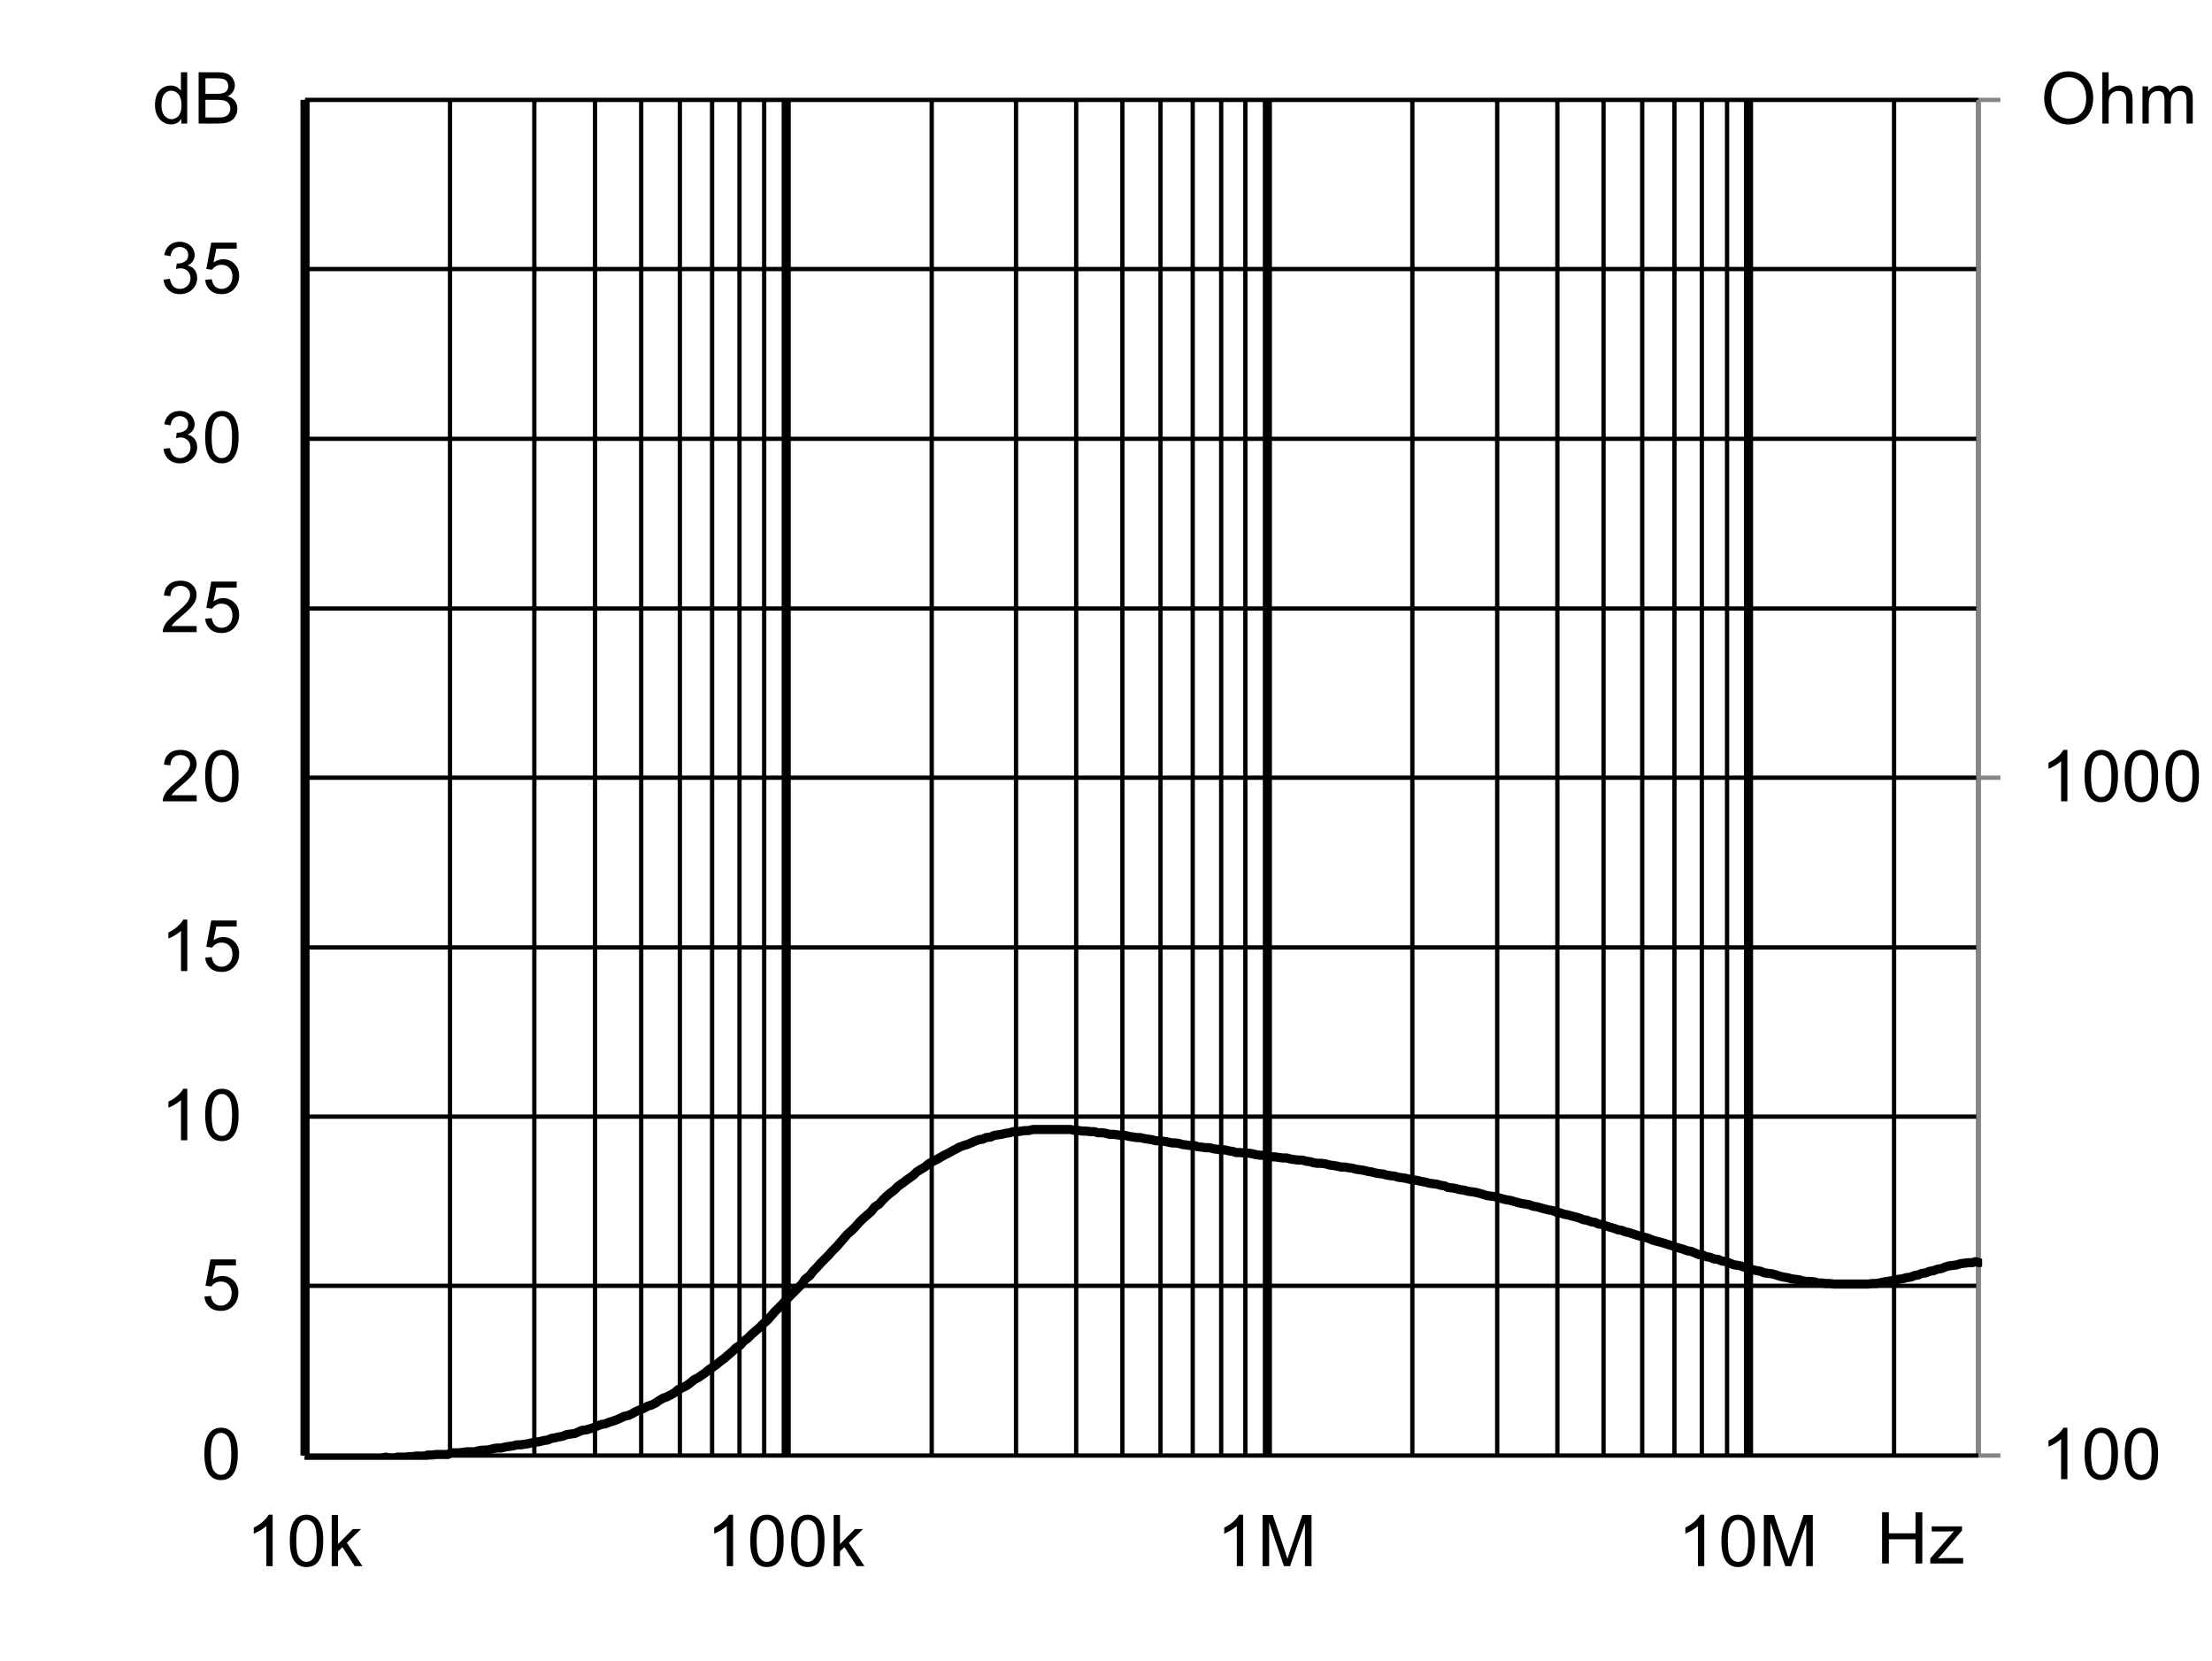 <?xml version="1.0" encoding="UTF-8" standalone="no"?>
<svg
   width="494.281pt"
   height="371.16pt"
   viewBox="0 0 494.281 371.16"
   version="1.1"
   id="svg66"
   sodipodi:docname="RV8540-50-S02.svg"
   inkscape:version="1.3 (0e150ed6c4, 2023-07-21)"
   xmlns:inkscape="http://www.inkscape.org/namespaces/inkscape"
   xmlns:sodipodi="http://sodipodi.sourceforge.net/DTD/sodipodi-0.dtd"
   xmlns:xlink="http://www.w3.org/1999/xlink"
   xmlns="http://www.w3.org/2000/svg"
   xmlns:svg="http://www.w3.org/2000/svg">
  <rect x="0" y="0" width="494.281" height="371.16" fill="#333333" stroke="none"/>
  <sodipodi:namedview
     id="namedview66"
     pagecolor="#ffffff"
     bordercolor="#666666"
     borderopacity="1.0"
     inkscape:showpageshadow="2"
     inkscape:pageopacity="0.0"
     inkscape:pagecheckerboard="0"
     inkscape:deskcolor="#d1d1d1"
     inkscape:document-units="pt"
     inkscape:zoom="1.0511687"
     inkscape:cx="329.15744"
     inkscape:cy="220.70672"
     inkscape:window-width="3440"
     inkscape:window-height="1356"
     inkscape:window-x="-8"
     inkscape:window-y="-8"
     inkscape:window-maximized="1"
     inkscape:current-layer="svg66" />
  <defs
     id="defs16">
    <g
       id="g15">
      <symbol
         overflow="visible"
         id="glyph0-0">
        <path
           style="stroke:none"
           d="m 2,0 v -10 h 8 V 0 Z m 0.25,-0.25 h 7.5 v -9.5 h -7.5 z m 0,0"
           id="path1" />
      </symbol>
      <symbol
         overflow="visible"
         id="glyph0-1">
        <path
           style="stroke:none"
           d="M 1.281,0 V -11.453 H 2.797 V -6.75 H 8.75 v -4.703 h 1.516 V 0 H 8.75 V -5.406 H 2.797 V 0 Z m 0,0"
           id="path2" />
      </symbol>
      <symbol
         overflow="visible"
         id="glyph0-2">
        <path
           style="stroke:none"
           d="m 0.312,0 v -1.141 l 5.281,-6.062 C 5,-7.172 4.473,-7.156 4.016,-7.156 H 0.625 V -8.297 H 7.406 V -7.375 l -4.484,5.266 -0.875,0.969 C 2.68,-1.191 3.273,-1.219 3.828,-1.219 H 7.656 V 0 Z m 0,0"
           id="path3" />
      </symbol>
      <symbol
         overflow="visible"
         id="glyph0-3">
        <path
           style="stroke:none"
           d="M 5.969,0 H 4.562 V -8.969 C 4.219,-8.645 3.77,-8.32 3.219,-8 2.676,-7.676 2.184,-7.43 1.75,-7.266 V -8.625 C 2.527,-8.996 3.211,-9.445 3.797,-9.969 4.387,-10.496 4.812,-11.008 5.062,-11.5 h 0.906 z m 0,0"
           id="path4" />
      </symbol>
      <symbol
         overflow="visible"
         id="glyph0-4">
        <path
           style="stroke:none"
           d="m 0.672,-5.656 c 0,-1.352 0.133,-2.441 0.406,-3.266 0.277,-0.82 0.695,-1.457 1.25,-1.906 C 2.879,-11.273 3.57,-11.5 4.406,-11.5 c 0.613,0 1.148,0.129 1.609,0.375 0.465,0.242 0.852,0.598 1.156,1.062 0.301,0.469 0.535,1.039 0.703,1.703 0.176,0.668 0.266,1.57 0.266,2.703 0,1.344 -0.145,2.434 -0.422,3.266 C 7.445,-1.566 7.035,-0.926 6.484,-0.469 5.93,-0.02 5.238,0.203 4.406,0.203 3.301,0.203 2.43,-0.195 1.797,-1 c -0.75,-0.945 -1.125,-2.5 -1.125,-4.656 z m 1.438,0 c 0,1.887 0.219,3.145 0.656,3.766 0.445,0.617 0.992,0.922 1.641,0.922 0.645,0 1.188,-0.312 1.625,-0.938 0.434,-0.621 0.656,-1.875 0.656,-3.75 0,-1.883 -0.223,-3.133 -0.656,-3.75 -0.438,-0.621 -0.988,-0.938 -1.641,-0.938 -0.648,0 -1.164,0.277 -1.547,0.828 -0.492,0.699 -0.734,1.988 -0.734,3.859 z m 0,0"
           id="path5" />
      </symbol>
      <symbol
         overflow="visible"
         id="glyph0-5">
        <path
           style="stroke:none"
           d="m 0.781,-5.578 c 0,-1.902 0.508,-3.395 1.531,-4.469 1.02,-1.07 2.336,-1.609 3.953,-1.609 1.051,0 2,0.258 2.844,0.766 0.852,0.5 1.504,1.207 1.953,2.109 0.445,0.898 0.672,1.918 0.672,3.062 0,1.168 -0.238,2.211 -0.703,3.125 -0.469,0.918 -1.137,1.617 -2,2.094 C 8.176,-0.031 7.246,0.203 6.25,0.203 c -1.074,0 -2.039,-0.258 -2.891,-0.781 C 2.516,-1.105 1.871,-1.82 1.438,-2.719 1,-3.621 0.781,-4.578 0.781,-5.578 Z m 1.562,0.016 c 0,1.387 0.367,2.477 1.109,3.266 0.738,0.793 1.672,1.188 2.797,1.188 1.133,0 2.07,-0.398 2.812,-1.203 0.738,-0.801 1.109,-1.938 1.109,-3.406 0,-0.934 -0.164,-1.75 -0.484,-2.438 -0.312,-0.695 -0.773,-1.238 -1.375,-1.625 -0.605,-0.383 -1.289,-0.578 -2.047,-0.578 -1.074,0 -1.996,0.371 -2.766,1.109 -0.773,0.742 -1.156,1.973 -1.156,3.688 z m 0,0"
           id="path6" />
      </symbol>
      <symbol
         overflow="visible"
         id="glyph0-6">
        <path
           style="stroke:none"
           d="m 1.062,0 v -11.453 h 1.406 v 4.109 c 0.652,-0.758 1.484,-1.141 2.484,-1.141 0.613,0 1.145,0.121 1.594,0.359 0.457,0.242 0.781,0.574 0.969,1 0.195,0.43 0.297,1.051 0.297,1.859 V 0 H 6.406 v -5.266 c 0,-0.695 -0.152,-1.207 -0.453,-1.531 C 5.648,-7.117 5.215,-7.281 4.656,-7.281 c -0.418,0 -0.809,0.113 -1.172,0.328 -0.367,0.219 -0.629,0.52 -0.781,0.891 -0.156,0.367 -0.234,0.871 -0.234,1.516 V 0 Z m 0,0"
           id="path7" />
      </symbol>
      <symbol
         overflow="visible"
         id="glyph0-7">
        <path
           style="stroke:none"
           d="m 1.062,0 v -8.297 h 1.25 v 1.156 c 0.258,-0.402 0.602,-0.727 1.031,-0.969 0.434,-0.246 0.93,-0.375 1.484,-0.375 0.613,0 1.117,0.133 1.516,0.391 0.395,0.25 0.672,0.605 0.828,1.062 0.652,-0.965 1.508,-1.453 2.562,-1.453 0.82,0 1.453,0.23 1.891,0.688 0.445,0.449 0.672,1.148 0.672,2.094 V 0 H 10.906 v -5.234 c 0,-0.559 -0.051,-0.961 -0.141,-1.203 -0.094,-0.246 -0.262,-0.445 -0.5,-0.594 -0.242,-0.152 -0.523,-0.234 -0.844,-0.234 -0.586,0 -1.07,0.195 -1.453,0.578 -0.387,0.387 -0.578,1.008 -0.578,1.859 V 0 h -1.406 v -5.391 c 0,-0.621 -0.117,-1.094 -0.344,-1.406 -0.23,-0.309 -0.605,-0.469 -1.125,-0.469 -0.398,0 -0.762,0.105 -1.094,0.312 C 3.086,-6.742 2.84,-6.434 2.688,-6.031 2.539,-5.633 2.469,-5.059 2.469,-4.312 V 0 Z m 0,0"
           id="path8" />
      </symbol>
      <symbol
         overflow="visible"
         id="glyph0-8">
        <path
           style="stroke:none"
           d="m 0.672,-3 1.469,-0.125 c 0.113,0.719 0.367,1.262 0.766,1.625 0.395,0.355 0.875,0.531 1.438,0.531 0.676,0 1.25,-0.254 1.719,-0.766 0.465,-0.508 0.703,-1.188 0.703,-2.031 0,-0.801 -0.227,-1.43 -0.672,-1.891 -0.449,-0.465 -1.039,-0.703 -1.766,-0.703 -0.461,0 -0.871,0.105 -1.234,0.312 C 2.727,-5.836 2.441,-5.57 2.234,-5.25 l -1.312,-0.172 1.109,-5.875 h 5.688 v 1.344 H 3.156 L 2.531,-6.875 c 0.684,-0.477 1.41,-0.719 2.172,-0.719 0.996,0 1.844,0.352 2.531,1.047 0.684,0.688 1.031,1.574 1.031,2.656 0,1.043 -0.305,1.941 -0.906,2.688 -0.742,0.938 -1.746,1.406 -3.016,1.406 -1.043,0 -1.895,-0.289 -2.547,-0.875 C 1.141,-1.262 0.762,-2.039 0.672,-3 Z m 0,0"
           id="path9" />
      </symbol>
      <symbol
         overflow="visible"
         id="glyph0-9">
        <path
           style="stroke:none"
           d="M 8.062,-1.359 V 0 H 0.484 C 0.473,-0.34 0.531,-0.672 0.656,-0.984 0.84,-1.492 1.148,-2 1.578,-2.5 2.004,-2.996 2.617,-3.578 3.422,-4.234 4.66,-5.254 5.5,-6.062 5.938,-6.656 6.371,-7.258 6.594,-7.828 6.594,-8.359 6.594,-8.91 6.395,-9.379 6,-9.766 5.602,-10.148 5.082,-10.344 4.438,-10.344 c -0.68,0 -1.223,0.207 -1.625,0.609 -0.406,0.406 -0.609,0.973 -0.609,1.688 L 0.75,-8.188 C 0.852,-9.27 1.227,-10.094 1.875,-10.656 2.52,-11.215 3.383,-11.5 4.469,-11.5 c 1.102,0 1.973,0.309 2.609,0.922 0.645,0.605 0.969,1.355 0.969,2.25 0,0.461 -0.098,0.914 -0.281,1.359 -0.188,0.438 -0.504,0.902 -0.938,1.391 -0.438,0.492 -1.164,1.164 -2.172,2.016 -0.844,0.711 -1.387,1.195 -1.625,1.453 -0.242,0.25 -0.441,0.504 -0.594,0.75 z m 0,0"
           id="path10" />
      </symbol>
      <symbol
         overflow="visible"
         id="glyph0-10">
        <path
           style="stroke:none"
           d="m 0.672,-3.031 1.406,-0.188 c 0.164,0.805 0.441,1.383 0.828,1.734 0.383,0.344 0.859,0.516 1.422,0.516 0.652,0 1.211,-0.227 1.672,-0.688 0.457,-0.457 0.688,-1.023 0.688,-1.703 0,-0.645 -0.215,-1.176 -0.641,-1.594 -0.418,-0.414 -0.957,-0.625 -1.609,-0.625 -0.262,0 -0.59,0.055 -0.984,0.156 l 0.156,-1.234 c 0.09,0.012 0.164,0.016 0.219,0.016 0.602,0 1.145,-0.156 1.625,-0.469 0.477,-0.309 0.719,-0.797 0.719,-1.453 0,-0.508 -0.18,-0.93 -0.531,-1.266 -0.344,-0.34 -0.793,-0.516 -1.344,-0.516 -0.555,0 -1.012,0.176 -1.375,0.516 -0.367,0.344 -0.602,0.863 -0.703,1.547 l -1.406,-0.25 c 0.176,-0.945 0.566,-1.676 1.172,-2.188 0.613,-0.52 1.375,-0.781 2.281,-0.781 0.621,0 1.195,0.137 1.719,0.406 0.527,0.262 0.93,0.629 1.203,1.094 0.277,0.461 0.422,0.949 0.422,1.469 0,0.5 -0.137,0.957 -0.406,1.359 -0.262,0.406 -0.652,0.73 -1.172,0.969 0.676,0.156 1.203,0.48 1.578,0.969 0.371,0.492 0.562,1.105 0.562,1.844 0,1 -0.367,1.852 -1.094,2.547 -0.73,0.699 -1.652,1.047 -2.766,1.047 -1,0 -1.836,-0.297 -2.5,-0.891 C 1.145,-1.289 0.762,-2.07 0.672,-3.031 Z m 0,0"
           id="path11" />
      </symbol>
      <symbol
         overflow="visible"
         id="glyph0-11">
        <path
           style="stroke:none"
           d="M 6.438,0 V -1.047 C 5.914,-0.223 5.145,0.188 4.125,0.188 3.457,0.188 2.848,0.004 2.297,-0.359 1.742,-0.723 1.309,-1.234 1,-1.891 c -0.305,-0.652 -0.453,-1.406 -0.453,-2.25 0,-0.832 0.133,-1.582 0.406,-2.25 0.277,-0.676 0.695,-1.191 1.25,-1.547 C 2.754,-8.301 3.375,-8.484 4.062,-8.484 c 0.496,0 0.941,0.105 1.328,0.312 0.395,0.211 0.711,0.488 0.953,0.828 v -4.109 H 7.75 V 0 Z M 2,-4.141 c 0,1.062 0.223,1.863 0.672,2.391 0.445,0.523 0.973,0.781 1.578,0.781 0.613,0 1.133,-0.25 1.562,-0.75 C 6.246,-2.227 6.469,-3 6.469,-4.031 6.469,-5.164 6.246,-6 5.812,-6.531 5.375,-7.059 4.832,-7.328 4.188,-7.328 c -0.625,0 -1.148,0.258 -1.562,0.766 C 2.207,-6.051 2,-5.242 2,-4.141 Z m 0,0"
           id="path12" />
      </symbol>
      <symbol
         overflow="visible"
         id="glyph0-12">
        <path
           style="stroke:none"
           d="M 1.172,0 V -11.453 H 5.469 c 0.871,0 1.578,0.117 2.109,0.344 0.527,0.23 0.941,0.59 1.234,1.078 0.301,0.48 0.453,0.98 0.453,1.5 0,0.492 -0.137,0.957 -0.406,1.391 -0.262,0.43 -0.66,0.777 -1.188,1.047 0.684,0.199 1.219,0.543 1.594,1.031 0.371,0.492 0.562,1.07 0.562,1.734 0,0.543 -0.117,1.043 -0.344,1.5 -0.23,0.461 -0.512,0.816 -0.844,1.062 -0.336,0.25 -0.754,0.445 -1.25,0.578 C 6.891,-0.062 6.273,0 5.547,0 Z M 2.688,-6.641 h 2.484 c 0.664,0 1.145,-0.047 1.438,-0.141 0.383,-0.113 0.676,-0.301 0.875,-0.562 0.195,-0.27 0.297,-0.602 0.297,-1 0,-0.383 -0.098,-0.719 -0.281,-1 C 7.32,-9.633 7.059,-9.832 6.719,-9.938 6.383,-10.051 5.805,-10.109 4.984,-10.109 H 2.688 Z m 0,5.281 h 2.859 c 0.488,0 0.832,-0.016 1.031,-0.047 C 6.918,-1.465 7.207,-1.57 7.438,-1.719 7.676,-1.863 7.867,-2.078 8.016,-2.359 8.168,-2.637 8.25,-2.961 8.25,-3.328 8.25,-3.754 8.137,-4.125 7.922,-4.438 7.703,-4.746 7.398,-4.969 7.016,-5.094 6.629,-5.227 6.07,-5.297 5.344,-5.297 H 2.688 Z m 0,0"
           id="path13" />
      </symbol>
      <symbol
         overflow="visible"
         id="glyph0-13">
        <path
           style="stroke:none"
           d="m 1.062,0 v -11.453 h 1.406 v 6.531 l 3.328,-3.375 H 7.625 L 4.453,-5.219 7.938,0 H 6.203 l -2.734,-4.25 -1,0.953 V 0 Z m 0,0"
           id="path14" />
      </symbol>
      <symbol
         overflow="visible"
         id="glyph0-14">
        <path
           style="stroke:none"
           d="M 1.188,0 V -11.453 H 3.469 L 6.188,-3.344 c 0.246,0.75 0.43,1.316 0.547,1.688 C 6.855,-2.07 7.062,-2.68 7.344,-3.484 l 2.734,-7.969 H 12.125 V 0 H 10.656 V -9.594 L 7.328,0 H 5.969 L 2.656,-9.75 V 0 Z m 0,0"
           id="path15" />
      </symbol>
    </g>
    <clipPath
       id="clip1">
      <path
         d="m 118.68,506.762 h 374.879 v 75 h -374.879 z m 0,0"
         id="path16" />
    </clipPath>
  </defs>
  <g
     id="surface1"
     transform="translate(-50.641,-255.602)">
    <path
       style="fill:#ffffff;fill-opacity:1;fill-rule:nonzero;stroke:none"
       d="M 50.641,255.602 H 544.922 V 626.762 H 50.641 Z m 0,0"
       id="path17" />
    <path
       style="fill:#ffffff;fill-opacity:1;fill-rule:nonzero;stroke:none"
       d="M 118.801,277.922 H 492.719 V 580.801 H 118.801 Z m 0,0"
       id="path18" />
    <path
       style="fill:none;stroke:#000000;stroke-width:1.28;stroke-linecap:butt;stroke-linejoin:round;stroke-miterlimit:10;stroke-opacity:1"
       d="M 0.001,-0.001 H 498.558 M 0.001,-50.403 H 498.558 M 0.001,-100.798 H 498.558 M 0.001,-151.361 H 498.558 M 0.001,-201.762 H 498.558 M 0.001,-252.319 H 498.558 M 0.001,-302.882 H 498.558 M 0.001,-353.278 H 498.558"
       transform="matrix(0.75,0,0,0.75,118.8,542.88)"
       id="path19" />
    <path
       style="fill:none;stroke:#000000;stroke-width:1.28;stroke-linecap:butt;stroke-linejoin:round;stroke-miterlimit:10;stroke-opacity:1"
       d="M -0.001,0.003 V 403.841 M 25.119,0.003 V 403.841 M 43.202,0.003 V 403.841 M 56.962,0.003 V 403.841 M 68.478,0.003 V 403.841 M 78.082,0.003 V 403.841 M 86.239,0.003 V 403.841 M 93.598,0.003 V 403.841 M 143.52,0.003 V 403.841 M 168.64,0.003 V 403.841 M 186.561,0.003 V 403.841 M 200.322,0.003 V 403.841 M 211.681,0.003 V 403.841 M 221.28,0.003 V 403.841 M 229.759,0.003 V 403.841 M 236.962,0.003 V 403.841 M 286.718,0.003 V 403.841 M 311.999,0.003 V 403.841 M 329.921,0.003 V 403.841 M 343.681,0.003 V 403.841 M 355.202,0.003 V 403.841 M 364.801,0.003 V 403.841 M 372.962,0.003 V 403.841 M 380.478,0.003 V 403.841 M 430.239,0.003 V 403.841 M 455.358,0.003 V 403.841"
       transform="matrix(0.75,0,0,0.75,151.2,277.92)"
       id="path20" />
    <path
       style="fill:none;stroke:#000000;stroke-width:2.72;stroke-linecap:butt;stroke-linejoin:round;stroke-miterlimit:10;stroke-opacity:1"
       d="M 0.001,0.003 V 403.841 M 143.36,0.003 V 403.841 M 286.72,0.003 V 403.841 M 430.079,0.003 V 403.841"
       transform="matrix(0.75,0,0,0.75,118.8,277.92)"
       id="path21" />
    <path
       style="fill:none;stroke:#858585;stroke-width:1.28;stroke-linecap:butt;stroke-linejoin:round;stroke-miterlimit:10;stroke-opacity:1"
       d="M 656.958,774.401 V 370.562"
       transform="matrix(0.75,0,0,0.75,0,-4e-6)"
       id="path22" />
    <path
       style="fill:none;stroke:#858585;stroke-width:1.28;stroke-linecap:butt;stroke-linejoin:round;stroke-miterlimit:10;stroke-opacity:1"
       d="m 656.958,774.401 h 6.562 m -6.562,-201.922 h 6.562 m -6.562,-201.917 h 6.562"
       transform="matrix(0.75,0,0,0.75,0,-4e-6)"
       id="path23" />
    <path
       style="fill:none;stroke:#000000;stroke-width:1.28;stroke-linecap:butt;stroke-linejoin:round;stroke-miterlimit:10;stroke-opacity:1"
       d="M 158.401,774.401 V 370.562"
       transform="matrix(0.75,0,0,0.75,0,-4e-6)"
       id="path24" />
    <path
       style="fill:none;stroke:#000000;stroke-width:1.28;stroke-linecap:butt;stroke-linejoin:round;stroke-miterlimit:10;stroke-opacity:1"
       d="M 158.401,774.401 H 656.958"
       transform="matrix(0.75,0,0,0.75,0,-4e-6)"
       id="path25" />
    <g
       clip-path="url(#clip1)"
       clip-rule="nonzero"
       id="g26">
      <path
         style="fill:none;stroke:#000000;stroke-width:2.72;stroke-linecap:round;stroke-linejoin:round;stroke-miterlimit:10;stroke-opacity:1"
         d="m 158.401,776 1.281,-0.161 0.958,0.161 1.12,0.161 1.281,-0.161 1.12,-0.161 h 2.24 l 1.281,-0.156 1.12,0.156 0.958,-0.156 h 2.401 l 1.12,-0.323 1.12,0.323 1.281,-0.323 h 4.635 l 0.964,-0.161 1.12,-0.318 1.281,0.318 h 1.12 l 1.12,-0.318 h 2.396 l 1.12,-0.161 h 0.964 l 1.12,-0.156 h 2.401 l 1.12,-0.323 h 1.276 l 1.12,-0.161 h 3.521 l 0.964,-0.479 h 2.24 l 1.276,-0.161 1.125,-0.156 h 2.396 l 1.12,-0.323 1.12,-0.156 h 0.964 l 1.276,-0.161 1.125,-0.323 1.12,-0.156 h 1.12 l 1.276,-0.323 1.12,-0.156 1.12,-0.161 1.281,-0.323 h 1.12 l 0.964,-0.156 1.12,-0.161 1.276,-0.318 2.24,-0.323 1.281,-0.318 1.12,-0.161 1.12,-0.479 0.964,-0.161 1.438,-0.318 0.958,-0.161 1.12,-0.479 1.12,-0.161 1.281,-0.161 2.24,-0.958 1.281,-0.161 1.12,-0.318 0.958,-0.323 1.12,-0.479 1.281,-0.479 1.12,-0.161 1.12,-0.479 1.12,-0.318 1.281,-0.479 1.12,-0.484 0.958,-0.479 1.443,-0.318 0.958,-0.479 1.12,-0.641 1.12,-0.479 1.281,-0.484 1.12,-0.635 1.12,-0.323 1.281,-0.641 1.12,-0.797 1.12,-0.641 0.958,-0.323 1.281,-0.641 1.12,-0.635 1.12,-0.964 1.12,-0.479 1.281,-0.641 1.12,-0.797 1.12,-0.964 1.281,-0.641 1.12,-0.797 0.958,-0.641 1.12,-0.958 L 280,748 l 1.12,-0.802 1.12,-0.958 1.12,-0.802 1.281,-1.12 1.12,-0.958 0.958,-0.958 1.443,-0.964 0.958,-1.12 1.12,-0.797 1.12,-1.12 1.281,-1.12 1.12,-0.964 1.12,-1.12 1.281,-1.12 1.12,-1.276 0.958,-1.12 2.401,-2.401 1.12,-1.281 4.641,-4.641 0.958,-1.438 1.443,-1.12 0.958,-1.281 1.12,-1.12 1.12,-1.281 2.401,-2.401 1.12,-1.281 1.281,-1.276 1.12,-1.281 0.958,-1.12 1.12,-1.281 1.281,-1.12 1.12,-1.12 1.12,-1.281 1.12,-1.12 1.281,-1.12 1.12,-0.958 1.12,-1.443 1.276,-0.797 0.964,-1.12 1.12,-1.12 1.12,-0.964 1.281,-0.958 1.12,-1.12 1.12,-0.802 1.276,-0.958 1.125,-0.797 1.12,-0.802 0.958,-0.958 1.281,-0.802 1.12,-0.641 1.12,-0.958 1.12,-0.641 1.281,-0.641 2.24,-1.281 1.276,-0.641 1.12,-0.635 0.964,-0.484 1.12,-0.635 1.281,-0.484 1.12,-0.318 2.24,-0.958 1.276,-0.484 1.12,-0.156 0.964,-0.479 1.438,-0.161 0.964,-0.479 2.24,-0.323 1.276,-0.318 1.12,-0.161 1.12,-0.318 h 1.281 l 1.12,-0.161 0.964,-0.161 h 1.12 l 1.276,-0.318 h 11.365 l 1.276,0.318 h 1.12 l 1.12,0.161 h 1.12 l 1.281,0.161 h 1.12 l 0.964,0.318 h 1.276 l 1.12,0.161 1.12,0.318 h 1.12 l 1.281,0.161 1.12,0.161 h 1.12 l 1.281,0.318 1.12,0.161 0.958,0.161 h 1.12 l 1.281,0.318 1.12,0.161 1.12,0.156 1.12,0.323 h 1.281 l 1.12,0.161 0.958,0.156 1.443,0.323 h 0.958 l 1.12,0.156 1.12,0.323 1.281,0.161 1.12,0.156 h 1.12 l 0.958,0.323 1.443,0.161 0.958,0.156 h 1.12 l 1.281,0.323 1.12,0.156 1.12,0.161 h 1.12 l 1.281,0.323 1.12,0.156 0.958,0.323 h 1.12 l 1.281,0.156 h 1.12 l 1.12,0.161 1.281,0.323 1.12,0.156 H 444 l 1.12,0.161 1.281,0.318 h 0.958 l 1.12,0.161 1.281,0.161 h 1.12 l 1.12,0.318 1.12,0.161 1.281,0.161 h 1.12 l 1.12,0.318 1.281,0.161 0.958,0.318 1.12,0.161 h 1.12 l 1.281,0.161 1.12,0.318 2.24,0.323 1.281,0.318 h 1.12 l 0.958,0.161 1.281,0.161 1.12,0.318 1.12,0.161 1.12,0.156 1.281,0.323 1.12,0.161 1.12,0.318 0.958,0.161 1.443,0.161 0.958,0.318 1.12,0.161 1.281,0.156 1.12,0.323 1.12,0.161 1.12,0.156 1.281,0.323 1.12,0.156 0.958,0.161 1.438,0.323 0.964,0.156 1.12,0.323 1.12,0.156 1.281,0.161 1.12,0.323 1.12,0.156 0.958,0.484 1.438,0.156 0.964,0.161 1.12,0.318 1.281,0.161 1.12,0.323 1.12,0.156 1.12,0.161 1.276,0.318 1.12,0.323 0.964,0.318 1.12,0.161 1.281,0.161 1.12,0.318 1.12,0.323 1.276,0.318 1.12,0.161 1.125,0.318 1.12,0.323 1.276,0.318 1.12,0.161 0.964,0.161 1.276,0.479 1.12,0.156 1.125,0.323 1.12,0.318 1.276,0.323 1.12,0.156 1.12,0.484 0.964,0.156 1.438,0.484 0.964,0.156 1.12,0.323 1.276,0.318 1.12,0.323 1.12,0.479 1.12,0.156 1.281,0.484 1.12,0.156 0.964,0.479 1.12,0.161 1.276,0.479 1.12,0.323 1.12,0.318 1.281,0.479 1.12,0.161 1.12,0.479 0.964,0.161 1.438,0.479 0.958,0.323 1.12,0.318 1.281,0.318 1.12,0.323 1.12,0.479 1.12,0.323 1.281,0.318 1.12,0.318 0.958,0.323 1.12,0.318 1.281,0.479 1.12,0.323 1.12,0.318 1.281,0.479 1.12,0.161 1.12,0.479 1.12,0.484 1.281,0.156 0.958,0.479 1.12,0.161 1.12,0.479 1.281,0.161 1.12,0.479 1.12,0.161 1.281,0.479 1.12,0.479 1.12,0.161 0.958,0.161 1.281,0.479 1.12,0.318 1.12,0.323 1.281,0.318 1.12,0.161 1.12,0.479 1.12,0.161 1.281,0.156 1.12,0.323 0.958,0.318 1.281,0.323 1.12,0.156 1.12,0.323 1.12,0.161 1.281,0.156 1.12,0.323 1.12,0.161 h 0.958 l 1.443,0.156 0.958,0.323 h 1.12 l 1.281,0.156 h 1.12 l 1.12,0.161 h 10.401 l 1.12,-0.161 h 1.12 l 0.958,-0.156 1.443,-0.323 0.958,-0.156 1.12,-0.161 1.281,-0.323 1.12,-0.156 1.12,-0.161 1.12,-0.323 1.281,-0.156 1.12,-0.479 1.12,-0.161 L 640,720.161 641.281,720 l 1.12,-0.479 1.12,-0.161 1.281,-0.479 1.12,-0.161 1.12,-0.479 1.12,-0.318 1.276,-0.161 1.125,-0.161 0.958,-0.318 1.12,-0.161 1.281,-0.161 h 1.12 l 1.12,-0.318 1.12,0.318"
         transform="matrix(0.75,0,0,0.75,0,-4e-6)"
         id="path26" />
    </g>
    <g
       style="fill:#000000;fill-opacity:1"
       id="g27">
      <use
         xlink:href="#glyph0-1"
         x="469.923"
         y="604.923"
         id="use26" />
    </g>
    <g
       style="fill:#000000;fill-opacity:1"
       id="g28">
      <use
         xlink:href="#glyph0-2"
         x="481.662"
         y="604.923"
         id="use27" />
    </g>
    <g
       style="fill:#000000;fill-opacity:1"
       id="g29">
      <use
         xlink:href="#glyph0-3"
         x="506.641"
         y="586.085"
         id="use28" />
    </g>
    <g
       style="fill:#000000;fill-opacity:1"
       id="g30">
      <use
         xlink:href="#glyph0-4"
         x="515.772"
         y="586.085"
         id="use29" />
    </g>
    <g
       style="fill:#000000;fill-opacity:1"
       id="g31">
      <use
         xlink:href="#glyph0-4"
         x="524.739"
         y="586.085"
         id="use30" />
    </g>
    <g
       style="fill:#000000;fill-opacity:1"
       id="g32">
      <use
         xlink:href="#glyph0-3"
         x="506.641"
         y="434.638"
         id="use31" />
    </g>
    <g
       style="fill:#000000;fill-opacity:1"
       id="g33">
      <use
         xlink:href="#glyph0-4"
         x="515.772"
         y="434.638"
         id="use32" />
    </g>
    <g
       style="fill:#000000;fill-opacity:1"
       id="g34">
      <use
         xlink:href="#glyph0-4"
         x="524.739"
         y="434.638"
         id="use33" />
    </g>
    <g
       style="fill:#000000;fill-opacity:1"
       id="g35">
      <use
         xlink:href="#glyph0-4"
         x="533.87"
         y="434.638"
         id="use34" />
    </g>
    <g
       style="fill:#000000;fill-opacity:1"
       id="g36">
      <use
         xlink:href="#glyph0-5"
         x="506.641"
         y="283.199"
         id="use35" />
    </g>
    <g
       style="fill:#000000;fill-opacity:1"
       id="g37">
      <use
         xlink:href="#glyph0-6"
         x="519.359"
         y="283.199"
         id="use36" />
    </g>
    <g
       style="fill:#000000;fill-opacity:1"
       id="g38">
      <use
         xlink:href="#glyph0-7"
         x="528.326"
         y="283.199"
         id="use37" />
    </g>
    <g
       style="fill:#000000;fill-opacity:1"
       id="g39">
      <use
         xlink:href="#glyph0-4"
         x="95.639"
         y="586.085"
         id="use38" />
    </g>
    <g
       style="fill:#000000;fill-opacity:1"
       id="g40">
      <use
         xlink:href="#glyph0-8"
         x="95.639"
         y="548.283"
         id="use39" />
    </g>
    <g
       style="fill:#000000;fill-opacity:1"
       id="g41">
      <use
         xlink:href="#glyph0-3"
         x="86.523"
         y="510.358"
         id="use40" />
    </g>
    <g
       style="fill:#000000;fill-opacity:1"
       id="g42">
      <use
         xlink:href="#glyph0-4"
         x="95.817"
         y="510.358"
         id="use41" />
    </g>
    <g
       style="fill:#000000;fill-opacity:1"
       id="g43">
      <use
         xlink:href="#glyph0-3"
         x="86.523"
         y="472.558"
         id="use42" />
    </g>
    <g
       style="fill:#000000;fill-opacity:1"
       id="g44">
      <use
         xlink:href="#glyph0-8"
         x="95.817"
         y="472.558"
         id="use43" />
    </g>
    <g
       style="fill:#000000;fill-opacity:1"
       id="g45">
      <use
         xlink:href="#glyph0-9"
         x="86.523"
         y="434.638"
         id="use44" />
    </g>
    <g
       style="fill:#000000;fill-opacity:1"
       id="g46">
      <use
         xlink:href="#glyph0-4"
         x="95.817"
         y="434.638"
         id="use45" />
    </g>
    <g
       style="fill:#000000;fill-opacity:1"
       id="g47">
      <use
         xlink:href="#glyph0-9"
         x="86.523"
         y="396.838"
         id="use46" />
    </g>
    <g
       style="fill:#000000;fill-opacity:1"
       id="g48">
      <use
         xlink:href="#glyph0-8"
         x="95.817"
         y="396.838"
         id="use47" />
    </g>
    <g
       style="fill:#000000;fill-opacity:1"
       id="g49">
      <use
         xlink:href="#glyph0-10"
         x="86.523"
         y="358.918"
         id="use48" />
    </g>
    <g
       style="fill:#000000;fill-opacity:1"
       id="g50">
      <use
         xlink:href="#glyph0-4"
         x="95.817"
         y="358.918"
         id="use49" />
    </g>
    <g
       style="fill:#000000;fill-opacity:1"
       id="g51">
      <use
         xlink:href="#glyph0-10"
         x="86.523"
         y="321.118"
         id="use50" />
    </g>
    <g
       style="fill:#000000;fill-opacity:1"
       id="g52">
      <use
         xlink:href="#glyph0-8"
         x="95.817"
         y="321.118"
         id="use51" />
    </g>
    <g
       style="fill:#000000;fill-opacity:1"
       id="g53">
      <use
         xlink:href="#glyph0-11"
         x="84.724"
         y="283.199"
         id="use52" />
    </g>
    <g
       style="fill:#000000;fill-opacity:1"
       id="g54">
      <use
         xlink:href="#glyph0-12"
         x="93.855"
         y="283.199"
         id="use53" />
    </g>
    <g
       style="fill:#000000;fill-opacity:1"
       id="g55">
      <use
         xlink:href="#glyph0-3"
         x="105.598"
         y="605.52"
         id="use54" />
    </g>
    <g
       style="fill:#000000;fill-opacity:1"
       id="g56">
      <use
         xlink:href="#glyph0-4"
         x="114.729"
         y="605.52"
         id="use55" />
    </g>
    <g
       style="fill:#000000;fill-opacity:1"
       id="g57">
      <use
         xlink:href="#glyph0-13"
         x="123.697"
         y="605.52"
         id="use56" />
    </g>
    <g
       style="fill:#000000;fill-opacity:1"
       id="g58">
      <use
         xlink:href="#glyph0-3"
         x="208.481"
         y="605.52"
         id="use57" />
    </g>
    <g
       style="fill:#000000;fill-opacity:1"
       id="g59">
      <use
         xlink:href="#glyph0-4"
         x="217.612"
         y="605.52"
         id="use58" />
    </g>
    <g
       style="fill:#000000;fill-opacity:1"
       id="g60">
      <use
         xlink:href="#glyph0-4"
         x="226.742"
         y="605.52"
         id="use59" />
    </g>
    <g
       style="fill:#000000;fill-opacity:1"
       id="g61">
      <use
         xlink:href="#glyph0-13"
         x="235.873"
         y="605.52"
         id="use60" />
    </g>
    <g
       style="fill:#000000;fill-opacity:1"
       id="g62">
      <use
         xlink:href="#glyph0-3"
         x="322.451"
         y="605.52"
         id="use61" />
    </g>
    <g
       style="fill:#000000;fill-opacity:1"
       id="g63">
      <use
         xlink:href="#glyph0-14"
         x="331.582"
         y="605.52"
         id="use62" />
    </g>
    <g
       style="fill:#000000;fill-opacity:1"
       id="g64">
      <use
         xlink:href="#glyph0-3"
         x="425.497"
         y="605.52"
         id="use63" />
    </g>
    <g
       style="fill:#000000;fill-opacity:1"
       id="g65">
      <use
         xlink:href="#glyph0-4"
         x="434.627"
         y="605.52"
         id="use64" />
    </g>
    <g
       style="fill:#000000;fill-opacity:1"
       id="g66">
      <use
         xlink:href="#glyph0-14"
         x="443.595"
         y="605.52"
         id="use65" />
    </g>
  </g>
</svg>
